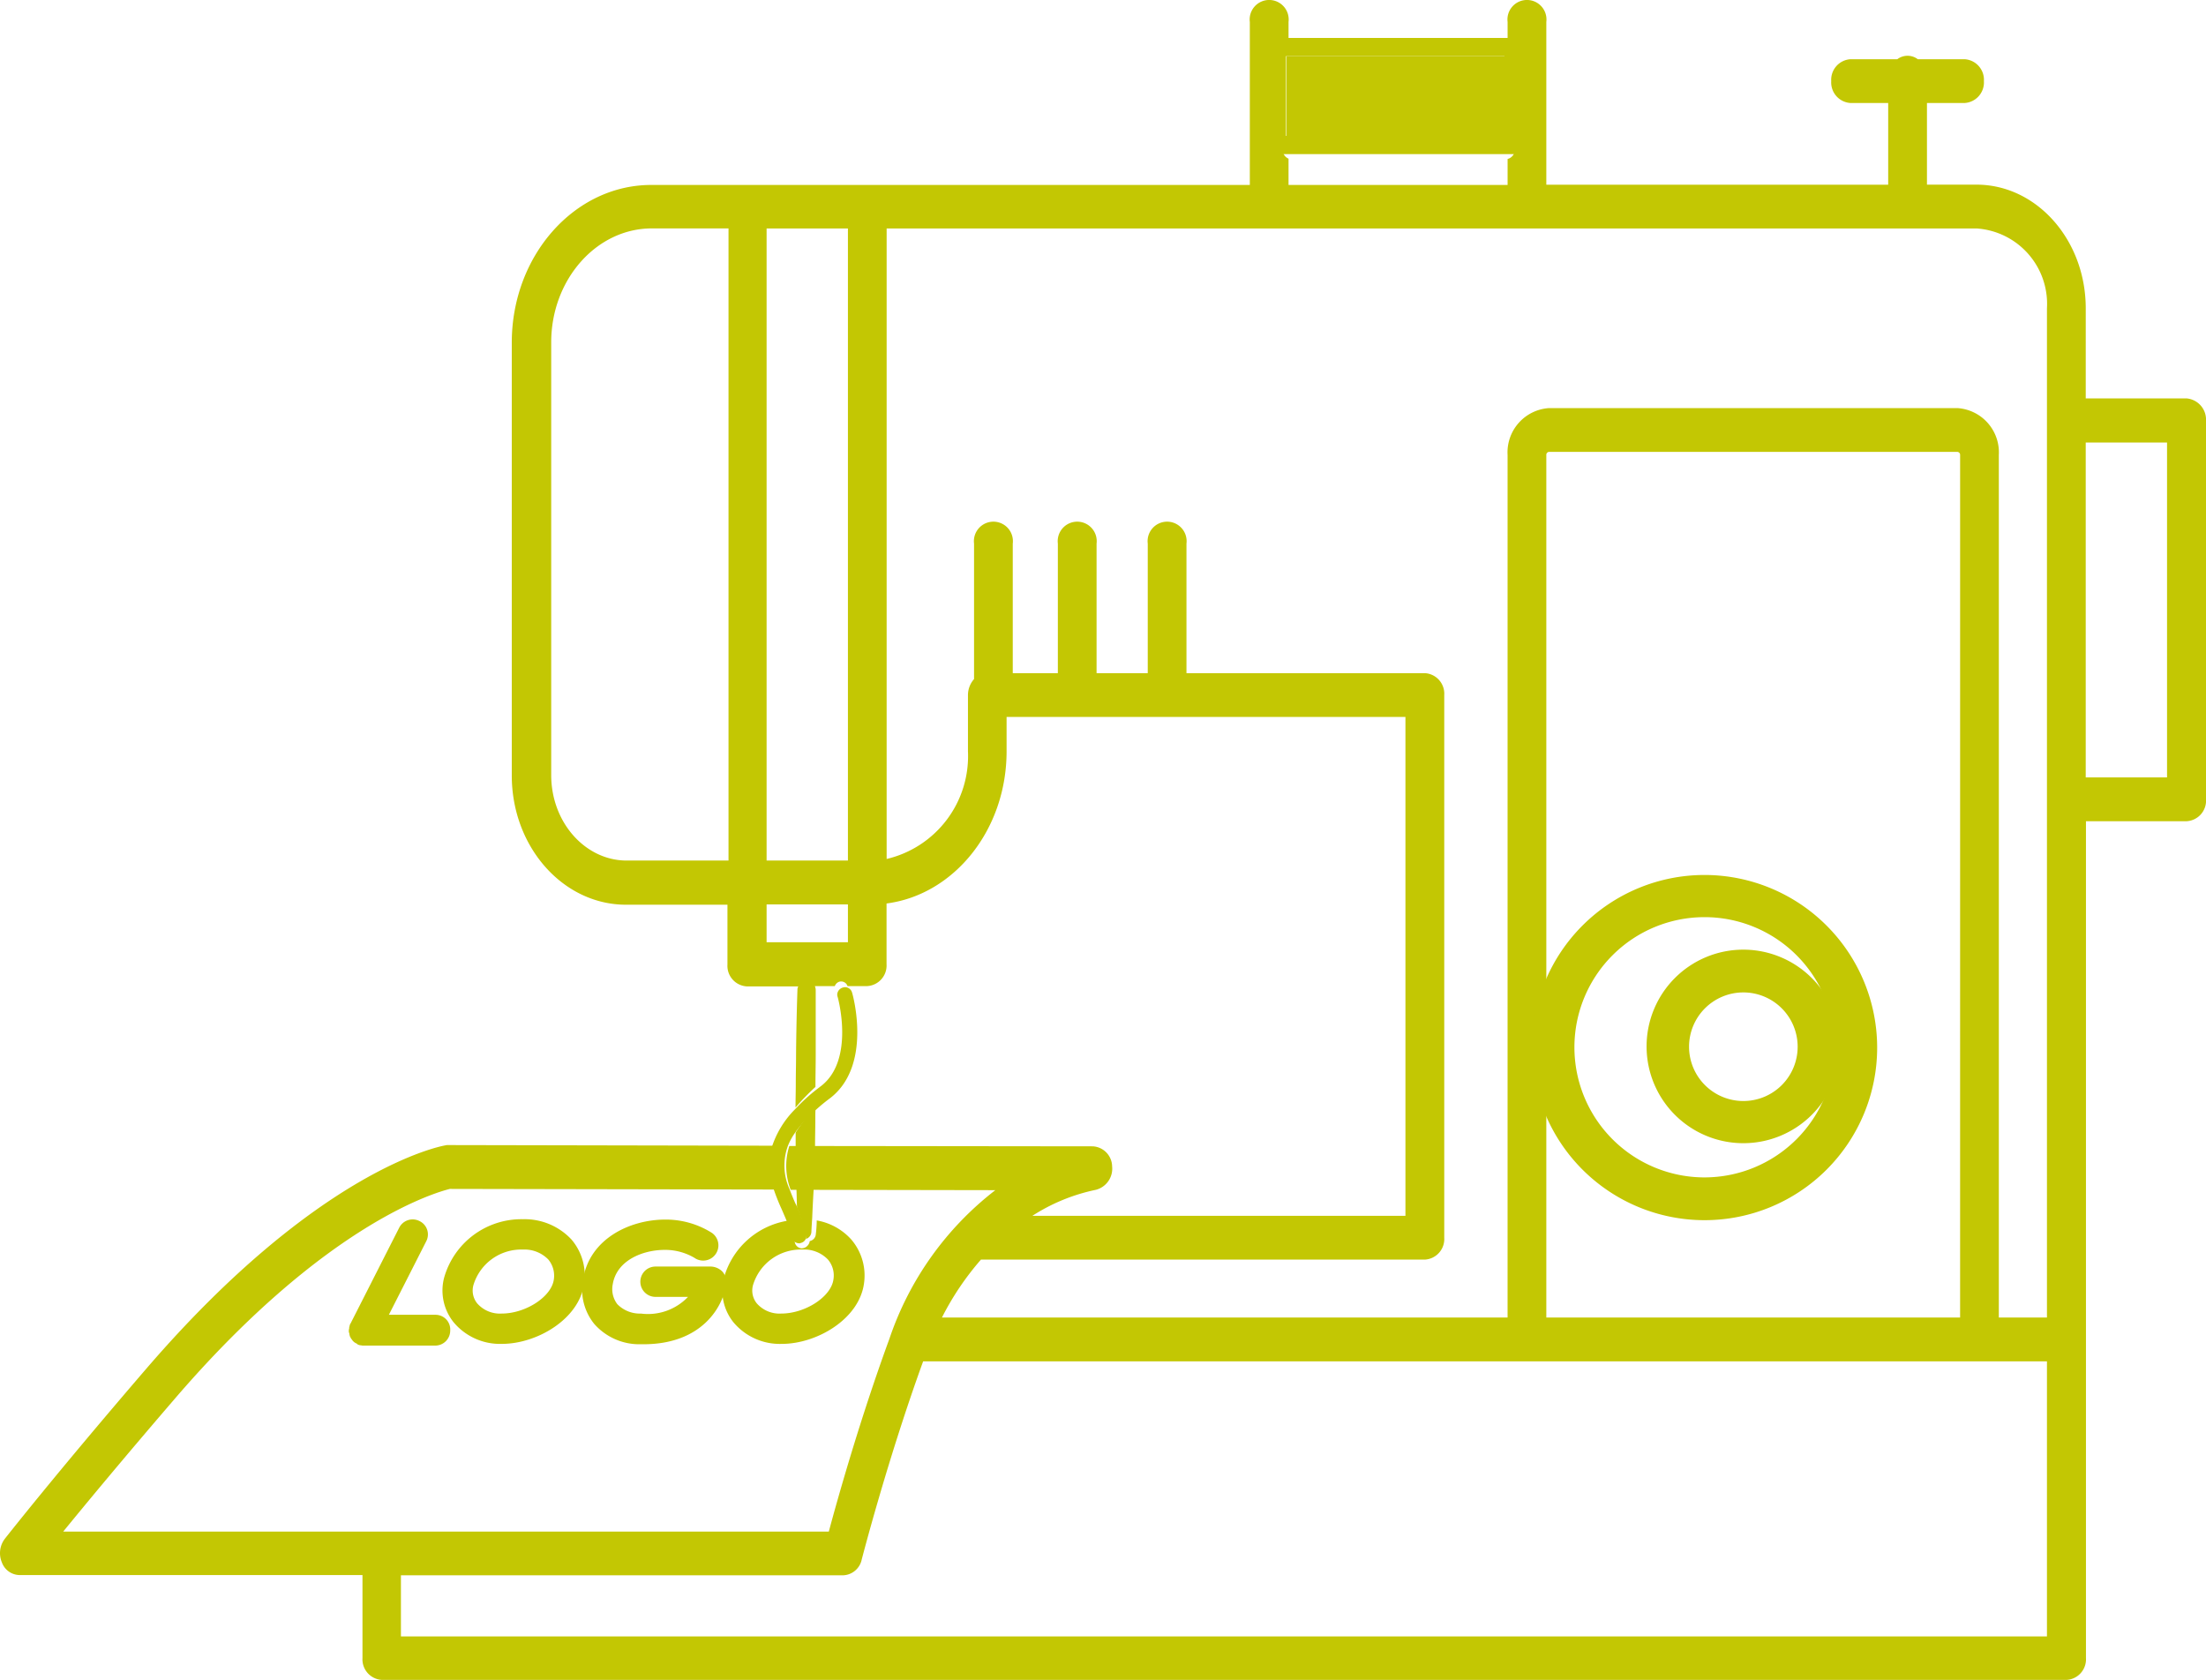 <?xml version="1.0" encoding="UTF-8"?> <svg xmlns="http://www.w3.org/2000/svg" width="139.189" height="106" viewBox="0 0 139.189 106"><g id="Stick" transform="translate(-25.346 -10.6)"><path id="Pfad_404" data-name="Pfad 404" d="M320.98,262.879c-.306.249-.593.478-.842.689,0,.23,0,.459-.019.67-.019.593-.019,1.168-.019,1.665l19.2.038a1.338,1.338,0,0,1,.211,2.66,14,14,0,0,0-4.383,1.589h25.82V239.7h-27.6v2.105a9.381,9.381,0,0,1-8.307,9.3v3.713a1.332,1.332,0,0,1-1.34,1.34h-1.359c0,.019.019.038.019.057C322.416,256.409,323.641,260.831,320.98,262.879Z" transform="translate(-245.132 -183.274)" fill="none"></path><rect id="Rechteck_70" data-name="Rechteck 70" width="5.627" height="2.316" transform="translate(73.553 67.708)" fill="none"></rect><path id="Pfad_405" data-name="Pfad 405" d="M321.359,326.106a.418.418,0,0,1,.019-.306H320a.53.53,0,0,1,.057.249v3.962c0,.632,0,1.3-.019,1.952a2.829,2.829,0,0,1,.249-.191C322.469,330.087,321.378,326.144,321.359,326.106Z" transform="translate(-243.285 -252.836)" fill="none"></path><path id="Pfad_406" data-name="Pfad 406" d="M311.64,391.791c-.019-.345-.019-.727-.038-1.091h-.4c.115.306.249.612.383.938A1.324,1.324,0,0,0,311.64,391.791Z" transform="translate(-235.981 -305.018)" fill="none"></path><path id="Pfad_407" data-name="Pfad 407" d="M224.5,90.567v26.471a5.232,5.232,0,0,0,5.225,5.225h7.024V83.6h-5.3A6.976,6.976,0,0,0,224.5,90.567Z" transform="translate(-164.691 -59.028)" fill="none"></path><path id="Pfad_408" data-name="Pfad 408" d="M311.14,373.323V372.5a4.96,4.96,0,0,0-.44.823Z" transform="translate(-235.568 -290.419)" fill="none"></path><path id="Pfad_409" data-name="Pfad 409" d="M491.272,61.219c-.057,0-.115-.019-.172-.019v1.608h15.159V61.219H491.272Z" transform="translate(-385.338 -40.915)" fill="none"></path><path id="Pfad_410" data-name="Pfad 410" d="M199.451,409.2a3.135,3.135,0,0,0-3.12,2.239,1.349,1.349,0,0,0,.23,1.148,1.956,1.956,0,0,0,1.55.651c1.512,0,3.158-1.072,3.292-2.144h0a1.623,1.623,0,0,0-.345-1.263A2.131,2.131,0,0,0,199.451,409.2Z" transform="translate(-141.213 -319.791)" fill="none"></path><path id="Pfad_411" data-name="Pfad 411" d="M102.152,393.528a3.425,3.425,0,0,1,.8,2.775c-.306,2.239-2.986,3.809-5.187,3.809a3.81,3.81,0,0,1-3.062-1.378,3.271,3.271,0,0,1-.593-2.775,5.018,5.018,0,0,1,4.019-3.618l-.172-.4c-.172-.421-.364-.861-.517-1.3L74.858,390.6c-.861.172-8.537,2.029-19.064,12.862-3.464,3.56-6.067,6.335-7.694,8.1h53c.612-2.029,2.182-6.948,4.192-11.79a19.6,19.6,0,0,1,7.331-9.092l-12.575-.019c-.038.593-.057,1.225-.1,1.7A3.554,3.554,0,0,1,102.152,393.528Zm-28.691,6.661h-4.5a.53.53,0,0,1-.172-.019h-.019c-.057-.019-.1-.019-.153-.038-.019,0-.019-.019-.038-.019s-.019-.019-.038-.019a.041.041,0,0,1-.038-.038c-.038-.019-.057-.038-.1-.057a.264.264,0,0,0-.077-.057l-.057-.057a.264.264,0,0,1-.057-.077c-.019-.019-.038-.057-.057-.077a.145.145,0,0,1-.038-.077c-.019-.019-.019-.057-.038-.077a.143.143,0,0,1-.019-.1c0-.038-.019-.057-.019-.1a.143.143,0,0,0-.019-.1v-.1a.143.143,0,0,1,.019-.1.172.172,0,0,1,.019-.1c0-.038.019-.057.019-.077.019-.038.019-.057.038-.1a.019.019,0,0,1,.019-.019l3.062-6.029a.954.954,0,0,1,1.7.861l-2.354,4.632H73.5a.948.948,0,0,1,.957.957A.993.993,0,0,1,73.461,400.189Zm10.01-3.885c-.306,2.239-2.986,3.809-5.187,3.809a3.81,3.81,0,0,1-3.062-1.378,3.271,3.271,0,0,1-.593-2.775,5.088,5.088,0,0,1,4.976-3.713,3.966,3.966,0,0,1,3.043,1.282A3.457,3.457,0,0,1,83.471,396.3Zm9.876-.019c-.153,1.34-1.455,3.828-5.225,3.828H87.95a3.788,3.788,0,0,1-2.928-1.282,3.425,3.425,0,0,1-.708-2.814c.421-2.6,2.986-3.771,5.187-3.771a5.444,5.444,0,0,1,2.948.842.961.961,0,0,1-1.11,1.57,3.653,3.653,0,0,0-1.857-.5c-1.416,0-3.062.67-3.292,2.163a1.561,1.561,0,0,0,.287,1.263,1.992,1.992,0,0,0,1.493.593,3.543,3.543,0,0,0,2.967-1.053H88.907a.957.957,0,1,1,0-1.914H92.39a.984.984,0,0,1,.957,1.072Z" transform="translate(-18.399 -304.011)" fill="none"></path><path id="Pfad_412" data-name="Pfad 412" d="M298.032,411.538a1.349,1.349,0,0,0,.23,1.148,1.956,1.956,0,0,0,1.55.651c1.512,0,3.158-1.072,3.292-2.144h0a1.623,1.623,0,0,0-.345-1.263,2.072,2.072,0,0,0-1.608-.632A3.146,3.146,0,0,0,298.032,411.538Z" transform="translate(-225.224 -319.87)" fill="none"></path><rect id="Rechteck_71" data-name="Rechteck 71" width="5.627" height="20.48" transform="translate(156.228 38.715)" fill="none"></rect><path id="Pfad_413" data-name="Pfad 413" d="M612.842,155H584.591a.192.192,0,0,0-.191.191v52.75h28.634v-52.75A.192.192,0,0,0,612.842,155Zm-14.432,47.2A10.891,10.891,0,1,1,609.3,191.309,10.9,10.9,0,0,1,598.411,202.2Z" transform="translate(-465.515 -114.955)" fill="none"></path><path id="Pfad_414" data-name="Pfad 414" d="M248.22,445.6H206.437c-2.469,6.01-4.23,12.058-4.249,12.116a1.35,1.35,0,0,1-1.282.976H170.3v3.732H284.2V445.6H248.22Z" transform="translate(-130.674 -348.484)" fill="none"></path><path id="Pfad_415" data-name="Pfad 415" d="M388.87,97.538a2.867,2.867,0,0,1,2.871-2.871h28.251a2.867,2.867,0,0,1,2.871,2.871v52.75h3.33V88.581a4.877,4.877,0,0,0-4.881-4.881H345.9v38.568a6.7,6.7,0,0,0,5.627-6.584v-3.445a1.315,1.315,0,0,1,.421-.976v-8.288a1.34,1.34,0,0,1,2.68,0V110.9h3.12v-7.924a1.34,1.34,0,1,1,2.68,0V110.9h3.541v-7.924a1.34,1.34,0,1,1,2.68,0V110.9h16.5a1.332,1.332,0,0,1,1.34,1.34v33.189a1.332,1.332,0,0,1-1.34,1.34h-30.7a17.192,17.192,0,0,0-2.7,3.541h39.142V97.538Z" transform="translate(-272.664 -59.108)" fill="none"></path><path id="Pfad_416" data-name="Pfad 416" d="M643.126,326.8a3.426,3.426,0,1,0,3.426,3.426A3.423,3.423,0,0,0,643.126,326.8Z" transform="translate(-507.625 -253.624)" fill="none"></path><path id="Pfad_417" data-name="Pfad 417" d="M622.911,301.9a8.211,8.211,0,1,0,8.211,8.211A8.222,8.222,0,0,0,622.911,301.9Zm0,14.317a6.106,6.106,0,1,1,6.106-6.106A6.11,6.11,0,0,1,622.911,316.217Z" transform="translate(-487.7 -233.442)" fill="none"></path><rect id="Rechteck_72" data-name="Rechteck 72" width="5.627" height="38.663" transform="translate(73.553 24.572)" fill="none"></rect><path id="Pfad_418" data-name="Pfad 418" d="M163.3,35.738h-6.353V30.051c0-4.3-3.089-7.8-6.894-7.8h-3.124V17.1H149.3a1.3,1.3,0,0,0,1.222-1.382,1.3,1.3,0,0,0-1.222-1.382H146.35a1.068,1.068,0,0,0-1.291,0h-2.949a1.3,1.3,0,0,0-1.222,1.382,1.3,1.3,0,0,0,1.222,1.382h2.373v5.154H122.912V11.982a1.231,1.231,0,1,0-2.443,0v1.086a.563.563,0,0,1,.454.592v6.378a.6.6,0,0,1-.454.592V22.27H106.647V20.612a.6.6,0,0,1-.366-.573V13.661a.6.6,0,0,1,.366-.573V11.982a1.231,1.231,0,1,0-2.443,0V22.27H66.437c-4.852,0-8.8,4.463-8.8,9.952v27.31c0,4.5,3.229,8.155,7.208,8.155h6.4v3.772a1.3,1.3,0,0,0,1.222,1.382h3.246a.438.438,0,0,0-.052.217c0,.02-.07,1.915-.087,4.127,0,.573-.017,1.185-.017,1.777,0,.513-.017,1.027-.017,1.521a14.921,14.921,0,0,1,1.257-1.3c0-.691.017-1.382.017-2.014V73.079a.675.675,0,0,0-.052-.257h1.257a.453.453,0,0,1,.279-.276.426.426,0,0,1,.524.276h1.239a1.3,1.3,0,0,0,1.222-1.382V67.609c4.258-.553,7.574-4.64,7.574-9.6V55.84h25.166V87.316H90.486a11.8,11.8,0,0,1,4-1.639,1.378,1.378,0,0,0,1.03-1.481,1.29,1.29,0,0,0-1.222-1.264l-17.522-.02c0-.513.017-1.106.017-1.718,0-.237,0-.454.017-.691a7.936,7.936,0,0,0-1.257,1.56v.849h-.4a4.153,4.153,0,0,0,.087,2.765H75.6c.017.375.017.77.035,1.126a10.268,10.268,0,0,1,.558,1.817.245.245,0,0,1,0,.158.489.489,0,0,0,.349-.454c0-.039.017-.395.052-.889.017-.494.052-1.126.087-1.757l11.466.02a19.874,19.874,0,0,0-6.684,9.38c-1.832,5-3.264,10.071-3.822,12.164H29.334c1.483-1.817,3.839-4.66,7.016-8.353,9.6-11.177,16.6-13.072,17.382-13.27l20.593.039a5.081,5.081,0,0,1-.087-2.765l-20.611-.04a.635.635,0,0,0-.192.02c-.332.059-8.028,1.521-18.848,14.079-5.794,6.734-8.9,10.7-8.935,10.742a1.5,1.5,0,0,0-.192,1.481,1.212,1.212,0,0,0,1.117.81h21.64v5.233a1.3,1.3,0,0,0,1.222,1.382h106.3a1.3,1.3,0,0,0,1.222-1.382v-52.8h6.353a1.3,1.3,0,0,0,1.222-1.382V37.14A1.345,1.345,0,0,0,163.3,35.738ZM71.289,64.9h-6.4c-2.618,0-4.764-2.409-4.764-5.391V32.2c0-3.949,2.845-7.188,6.353-7.188h4.834V64.9Zm7.557,5.154H73.715V67.668h5.131Zm0-5.154H73.715V25.015h5.131ZM87.24,90.08h28.01a1.3,1.3,0,0,0,1.222-1.382V54.457a1.3,1.3,0,0,0-1.222-1.382H100.207V44.9a1.231,1.231,0,1,0-2.443,0v8.175H94.535V44.9a1.231,1.231,0,1,0-2.443,0v8.175H89.247V44.9a1.231,1.231,0,1,0-2.443,0v8.55a1.53,1.53,0,0,0-.384,1.007v3.554A6.665,6.665,0,0,1,81.289,64.8V25.015H150.05a4.766,4.766,0,0,1,4.45,5.035V93.734h-3.037V39.312a2.8,2.8,0,0,0-2.618-2.962H123.086a2.8,2.8,0,0,0-2.618,2.962V93.734H84.779A17.68,17.68,0,0,1,87.24,90.08Zm61.78,3.653H122.912V39.312a.187.187,0,0,1,.175-.2h25.759a.188.188,0,0,1,.175.2Zm5.5,20.122H50.643V110H78.549A1.249,1.249,0,0,0,79.718,109c.017-.059,1.623-6.3,3.874-12.5H154.5v17.357Zm7.557-54.2h-5.131V38.522h5.131Z" transform="translate(0)" fill="#c3c703"></path><path id="Pfad_419" data-name="Pfad 419" d="M611.591,287.9a10.891,10.891,0,1,0,10.891,10.891A10.9,10.9,0,0,0,611.591,287.9Zm0,19.083a8.211,8.211,0,1,1,8.211-8.211A8.222,8.222,0,0,1,611.591,306.983Z" transform="translate(-478.695 -222.09)" fill="#c3c703"></path><path id="Pfad_420" data-name="Pfad 420" d="M631.806,312.8a6.106,6.106,0,1,0,6.106,6.106A6.11,6.11,0,0,0,631.806,312.8Zm0,9.551a3.426,3.426,0,1,1,3.426-3.426A3.423,3.423,0,0,1,631.806,322.351Z" transform="translate(-496.462 -242.278)" fill="#c3c703"></path><path id="Pfad_421" data-name="Pfad 421" d="M157.474,405.288h-2.948l2.354-4.632a.934.934,0,0,0-.421-1.282.95.95,0,0,0-1.282.421l-3.062,6.029a.019.019,0,0,1-.019.019c-.019.038-.019.057-.038.1,0,.019-.019.057-.019.077,0,.038-.019.057-.019.1a.143.143,0,0,1-.019.1v.1a.143.143,0,0,0,.019.1c0,.038.019.057.019.1s.019.057.019.1c.019.038.019.057.038.077s.019.057.038.077.038.057.057.077.038.057.057.077l.057.057a.263.263,0,0,0,.077.057.418.418,0,0,0,.1.057.041.041,0,0,1,.038.038c.019,0,.019.019.038.019s.019.019.038.019a.449.449,0,0,0,.153.038h.019a.528.528,0,0,0,.172.019h4.5a.948.948,0,0,0,.957-.957A.928.928,0,0,0,157.474,405.288Z" transform="translate(-104.644 -311.726)" fill="#c3c703"></path><path id="Pfad_422" data-name="Pfad 422" d="M245.233,402.267H241.75a.957.957,0,0,0,0,1.914H243.8a3.486,3.486,0,0,1-2.967,1.053,1.992,1.992,0,0,1-1.493-.593,1.562,1.562,0,0,1-.287-1.263c.249-1.493,1.876-2.163,3.292-2.163a3.653,3.653,0,0,1,1.857.5.961.961,0,0,0,1.11-1.57,5.444,5.444,0,0,0-2.948-.842c-2.2,0-4.766,1.187-5.187,3.771a3.46,3.46,0,0,0,.708,2.814,3.788,3.788,0,0,0,2.928,1.282h.172c3.79,0,5.072-2.488,5.225-3.828a.973.973,0,0,0-.23-.746A1.063,1.063,0,0,0,245.233,402.267Z" transform="translate(-175.044 -311.749)" fill="#c3c703"></path><path id="Pfad_423" data-name="Pfad 423" d="M293.217,401.342a.83.83,0,0,0-.1.019.469.469,0,0,1-.459-.383,7.583,7.583,0,0,0-.459-1.359,5.017,5.017,0,0,0-4.019,3.618,3.208,3.208,0,0,0,.593,2.775,3.81,3.81,0,0,0,3.062,1.378c2.22,0,4.881-1.569,5.187-3.809a3.494,3.494,0,0,0-.8-2.775,3.807,3.807,0,0,0-2.182-1.206,7.241,7.241,0,0,1-.057.861.471.471,0,0,1-.383.44A.535.535,0,0,1,293.217,401.342Zm1.531.727a1.552,1.552,0,0,1,.345,1.263h0c-.153,1.091-1.78,2.144-3.292,2.144a1.9,1.9,0,0,1-1.55-.651,1.288,1.288,0,0,1-.23-1.148,3.151,3.151,0,0,1,3.12-2.239A2.073,2.073,0,0,1,294.748,402.069Z" transform="translate(-217.162 -311.992)" fill="#c3c703"></path><path id="Pfad_424" data-name="Pfad 424" d="M191.359,399.2a5.067,5.067,0,0,0-4.976,3.713,3.208,3.208,0,0,0,.593,2.775,3.81,3.81,0,0,0,3.062,1.378c2.22,0,4.881-1.57,5.187-3.809a3.494,3.494,0,0,0-.8-2.775A4.037,4.037,0,0,0,191.359,399.2Zm1.952,3.809h0c-.153,1.091-1.78,2.144-3.292,2.144a1.9,1.9,0,0,1-1.55-.651,1.288,1.288,0,0,1-.23-1.148,3.151,3.151,0,0,1,3.12-2.239,2.1,2.1,0,0,1,1.608.632A1.6,1.6,0,0,1,193.311,403.009Z" transform="translate(-133.021 -311.669)" fill="#c3c703"></path><rect id="Rechteck_73" data-name="Rechteck 73" width="13.781" height="5.034" transform="translate(106.523 14.141)" fill="#c3c703"></rect><path id="Pfad_425" data-name="Pfad 425" d="M489,23.674v6.182a.581.581,0,0,0,.4.555.53.53,0,0,0,.172.019H504.58a.564.564,0,0,0,.5-.574V23.674a.6.6,0,0,0-.5-.574H489.574c-.057,0-.115.019-.172.019A.581.581,0,0,0,489,23.674Zm1.148.574h13.781v5.034H490.148Z" transform="translate(-383.659 -10.107)" fill="#c3c703"></path><path id="Pfad_426" data-name="Pfad 426" d="M304.811,336.99a13.135,13.135,0,0,0,.517,1.3l.172.4a7.582,7.582,0,0,1,.459,1.359.485.485,0,0,0,.459.383.143.143,0,0,0,.1-.019.449.449,0,0,0,.364-.421v-.153a10.046,10.046,0,0,0-.613-1.761.571.571,0,0,0-.077-.153c-.134-.306-.268-.632-.383-.938a3.592,3.592,0,0,1-.1-2.68,3.858,3.858,0,0,1,.44-.823,8.012,8.012,0,0,1,1.378-1.512,10.855,10.855,0,0,1,.842-.689c2.68-2.048,1.455-6.489,1.4-6.661,0-.019-.019-.038-.019-.057a.455.455,0,0,0-.574-.268.479.479,0,0,0-.306.268.425.425,0,0,0-.019.306c.019.038,1.11,4-1.053,5.646-.077.057-.172.134-.249.191a11.488,11.488,0,0,0-1.378,1.263,5.975,5.975,0,0,0-1.455,2.354A4.469,4.469,0,0,0,304.811,336.99Z" transform="translate(-230.658 -251.381)" fill="#c3c703"></path></g></svg> 